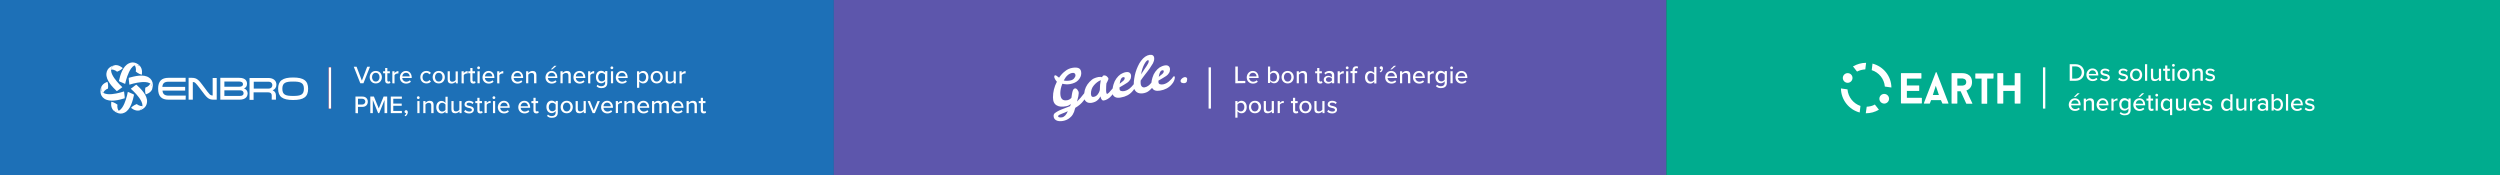<?xml version="1.0" encoding="utf-8"?>
<!-- Generator: Adobe Illustrator 28.0.0, SVG Export Plug-In . SVG Version: 6.00 Build 0)  -->
<svg version="1.1" id="Laag_2_00000075159375454001168320000002583558466295150013_"
	 xmlns="http://www.w3.org/2000/svg" xmlns:xlink="http://www.w3.org/1999/xlink" x="0px" y="0px" viewBox="0 0 1600 112"
	 style="enable-background:new 0 0 1600 112;" xml:space="preserve">
<rect x="0" y="0" width="1600" height="112" fill="#333333" stroke="none"/>
<style type="text/css">
	.st0{fill:#5D56AC;}
	.st1{fill:#1D70B7;}
	.st2{fill:#FF0000;}
	.st3{fill:#FFFFFF;}
	.st4{fill:#00AC8E;}
</style>
<rect x="533.3" y="-8.5" class="st0" width="533.3" height="129"/>
<rect x="-8.5" y="-8.5" class="st1" width="542.1" height="129"/>
<rect x="210.4" y="43.1" class="st2" width="1.5" height="26.4"/>
<rect x="210.4" y="43.1" class="st3" width="1.5" height="26.4"/>
<g>
	<path class="st3" d="M230.6,53.3l-4.2-10.6h1.8l3.4,8.9l3.4-8.9h1.8l-4.2,10.6L230.6,53.3L230.6,53.3z"/>
	<path class="st3" d="M236.6,49.4c0-2.2,1.5-4,3.9-4s3.9,1.8,3.9,4s-1.5,4-3.9,4S236.6,51.6,236.6,49.4z M242.9,49.4
		c0-1.5-0.8-2.8-2.4-2.8s-2.4,1.3-2.4,2.8s0.9,2.8,2.4,2.8S242.9,50.9,242.9,49.4z"/>
	<path class="st3" d="M246.5,51.6v-4.7h-1.3v-1.3h1.3v-2.1h1.4v2.1h1.6v1.3h-1.6v4.4c0,0.5,0.2,0.9,0.8,0.9c0.3,0,0.6-0.1,0.8-0.3
		l0.4,1.1c-0.3,0.3-0.8,0.5-1.5,0.5C247.1,53.5,246.5,52.8,246.5,51.6L246.5,51.6z"/>
	<path class="st3" d="M251.1,53.3v-7.7h1.4v1.2c0.6-0.8,1.5-1.3,2.5-1.3V47c-0.1,0-0.3,0-0.5,0c-0.7,0-1.7,0.5-2,1.1v5.3L251.1,53.3
		L251.1,53.3z"/>
	<path class="st3" d="M259.8,45.4c2.3,0,3.7,1.8,3.7,4.2v0.3h-6.1c0.1,1.3,1.1,2.4,2.6,2.4c0.8,0,1.7-0.3,2.3-0.9l0.7,0.9
		c-0.8,0.8-1.9,1.2-3.1,1.2c-2.3,0-4-1.6-4-4C256,47.2,257.6,45.4,259.8,45.4z M257.5,48.9h4.7c0-1-0.7-2.3-2.3-2.3
		S257.5,47.8,257.5,48.9L257.5,48.9z"/>
	<path class="st3" d="M272.9,45.4c1.5,0,2.3,0.6,2.9,1.3l-1,0.9c-0.5-0.7-1.1-1-1.9-1c-1.5,0-2.5,1.2-2.5,2.8s1,2.8,2.5,2.8
		c0.8,0,1.4-0.3,1.9-1l1,0.9c-0.6,0.8-1.4,1.3-2.9,1.3c-2.3,0-3.9-1.7-3.9-4S270.6,45.4,272.9,45.4L272.9,45.4z"/>
	<path class="st3" d="M276.9,49.4c0-2.2,1.5-4,3.9-4s3.9,1.8,3.9,4s-1.5,4-3.9,4S276.9,51.6,276.9,49.4z M283.2,49.4
		c0-1.5-0.8-2.8-2.4-2.8s-2.4,1.3-2.4,2.8s0.9,2.8,2.4,2.8S283.2,50.9,283.2,49.4z"/>
	<path class="st3" d="M291.7,53.3v-1c-0.6,0.6-1.6,1.2-2.7,1.2c-1.6,0-2.5-0.8-2.5-2.5v-5.4h1.4v5c0,1.3,0.6,1.7,1.6,1.7
		c0.9,0,1.7-0.5,2.1-1.1v-5.5h1.4v7.7L291.7,53.3L291.7,53.3z"/>
	<path class="st3" d="M295.4,53.3v-7.7h1.4v1.2c0.6-0.8,1.5-1.3,2.5-1.3V47c-0.1,0-0.3,0-0.5,0c-0.7,0-1.7,0.5-2,1.1v5.3L295.4,53.3
		L295.4,53.3z"/>
	<path class="st3" d="M301,51.6v-4.7h-1.3v-1.3h1.3v-2.1h1.4v2.1h1.6v1.3h-1.6v4.4c0,0.5,0.2,0.9,0.8,0.9c0.3,0,0.6-0.1,0.8-0.3
		l0.4,1.1c-0.3,0.3-0.8,0.5-1.5,0.5C301.7,53.5,301,52.8,301,51.6z"/>
	<path class="st3" d="M305.4,43.4c0-0.5,0.4-0.9,0.9-0.9s0.9,0.4,0.9,0.9s-0.4,0.9-0.9,0.9S305.4,43.9,305.4,43.4z M305.6,53.3v-7.7
		h1.4v7.7H305.6z"/>
	<path class="st3" d="M312.7,45.4c2.3,0,3.7,1.8,3.7,4.2v0.3h-6.1c0.1,1.3,1.1,2.4,2.6,2.4c0.8,0,1.7-0.3,2.3-0.9l0.7,0.9
		c-0.8,0.8-1.9,1.2-3.1,1.2c-2.3,0-4-1.6-4-4C308.9,47.2,310.5,45.4,312.7,45.4z M310.4,48.9h4.7c0-1-0.7-2.3-2.3-2.3
		S310.4,47.8,310.4,48.9L310.4,48.9z"/>
	<path class="st3" d="M318.2,53.3v-7.7h1.4v1.2c0.6-0.8,1.5-1.3,2.5-1.3V47c-0.1,0-0.3,0-0.5,0c-0.7,0-1.7,0.5-2,1.1v5.3L318.2,53.3
		L318.2,53.3z"/>
	<path class="st3" d="M331.1,45.4c2.3,0,3.7,1.8,3.7,4.2v0.3h-6.1c0.1,1.3,1.1,2.4,2.6,2.4c0.8,0,1.7-0.3,2.3-0.9l0.7,0.9
		c-0.8,0.8-1.9,1.2-3.1,1.2c-2.3,0-4-1.6-4-4C327.3,47.2,328.9,45.4,331.1,45.4z M328.8,48.9h4.7c0-1-0.7-2.3-2.3-2.3
		S328.8,47.8,328.8,48.9L328.8,48.9z"/>
	<path class="st3" d="M341.8,53.3v-4.9c0-1.3-0.6-1.7-1.6-1.7c-0.9,0-1.7,0.5-2.1,1.1v5.5h-1.4v-7.7h1.4v1.1
		c0.5-0.6,1.5-1.3,2.7-1.3c1.6,0,2.5,0.9,2.5,2.5v5.4L341.8,53.3L341.8,53.3z"/>
	<path class="st3" d="M353,45.4c2.3,0,3.7,1.8,3.7,4.2v0.3h-6.1c0.1,1.3,1.1,2.4,2.6,2.4c0.8,0,1.7-0.3,2.3-0.9l0.7,0.9
		c-0.8,0.8-1.9,1.2-3.1,1.2c-2.3,0-4-1.6-4-4C349.2,47.2,350.8,45.4,353,45.4z M350.7,48.9h4.7c0-1-0.7-2.3-2.3-2.3
		S350.8,47.8,350.7,48.9L350.7,48.9z M353.5,44.4h-1l2.3-2.3h1.4L353.5,44.4L353.5,44.4z"/>
	<path class="st3" d="M363.8,53.3v-4.9c0-1.3-0.6-1.7-1.6-1.7c-0.9,0-1.7,0.5-2.1,1.1v5.5h-1.4v-7.7h1.4v1.1
		c0.5-0.6,1.5-1.3,2.7-1.3c1.6,0,2.5,0.9,2.5,2.5v5.4L363.8,53.3L363.8,53.3z"/>
	<path class="st3" d="M370.9,45.4c2.3,0,3.7,1.8,3.7,4.2v0.3h-6.1c0.1,1.3,1.1,2.4,2.6,2.4c0.8,0,1.7-0.3,2.3-0.9l0.7,0.9
		c-0.8,0.8-1.9,1.2-3.1,1.2c-2.3,0-4-1.6-4-4C367,47.2,368.6,45.4,370.9,45.4z M368.5,48.9h4.7c0-1-0.7-2.3-2.3-2.3
		S368.6,47.8,368.5,48.9L368.5,48.9z"/>
	<path class="st3" d="M376.4,53.3v-7.7h1.4v1.2c0.6-0.8,1.5-1.3,2.5-1.3V47c-0.1,0-0.3,0-0.5,0c-0.7,0-1.7,0.5-2,1.1v5.3L376.4,53.3
		L376.4,53.3z"/>
	<path class="st3" d="M382.4,54.2c0.6,0.7,1.4,1,2.5,1c1.2,0,2.4-0.6,2.4-2.2v-1c-0.6,0.8-1.5,1.3-2.5,1.3c-2,0-3.4-1.5-3.4-4
		s1.4-4,3.4-4c1,0,1.9,0.5,2.5,1.3v-1.1h1.4V53c0,2.6-1.9,3.4-3.8,3.4c-1.3,0-2.2-0.3-3.1-1.2L382.4,54.2L382.4,54.2z M387.2,47.8
		c-0.4-0.6-1.3-1.1-2.1-1.1c-1.4,0-2.3,1.1-2.3,2.7s0.9,2.7,2.3,2.7c0.9,0,1.7-0.5,2.1-1.2V47.8z"/>
	<path class="st3" d="M390.7,43.4c0-0.5,0.4-0.9,0.9-0.9s0.9,0.4,0.9,0.9s-0.4,0.9-0.9,0.9S390.7,43.9,390.7,43.4z M391,53.3v-7.7
		h1.4v7.7H391z"/>
	<path class="st3" d="M398,45.4c2.3,0,3.7,1.8,3.7,4.2v0.3h-6.1c0.1,1.3,1.1,2.4,2.6,2.4c0.8,0,1.7-0.3,2.3-0.9l0.7,0.9
		c-0.8,0.8-1.9,1.2-3.1,1.2c-2.3,0-4-1.6-4-4C394.2,47.2,395.8,45.4,398,45.4z M395.7,48.9h4.7c0-1-0.7-2.3-2.3-2.3
		S395.8,47.8,395.7,48.9L395.7,48.9z"/>
	<path class="st3" d="M409.1,56.2h-1.4V45.6h1.4v1.1c0.6-0.8,1.5-1.3,2.5-1.3c2,0,3.4,1.5,3.4,4s-1.4,4-3.4,4c-1,0-1.9-0.5-2.5-1.3
		V56.2L409.1,56.2z M411.2,46.7c-0.9,0-1.8,0.5-2.1,1.1v3.3c0.4,0.6,1.3,1.1,2.1,1.1c1.4,0,2.3-1.2,2.3-2.8S412.7,46.7,411.2,46.7z"
		/>
	<path class="st3" d="M416.4,49.4c0-2.2,1.5-4,3.9-4s3.9,1.8,3.9,4s-1.5,4-3.9,4S416.4,51.6,416.4,49.4z M422.7,49.4
		c0-1.5-0.8-2.8-2.4-2.8s-2.4,1.3-2.4,2.8s0.9,2.8,2.4,2.8S422.7,50.9,422.7,49.4z"/>
	<path class="st3" d="M431.2,53.3v-1c-0.6,0.6-1.6,1.2-2.7,1.2c-1.6,0-2.5-0.8-2.5-2.5v-5.4h1.4v5c0,1.3,0.6,1.7,1.6,1.7
		c0.9,0,1.7-0.5,2.1-1.1v-5.5h1.4v7.7L431.2,53.3L431.2,53.3z"/>
	<path class="st3" d="M434.9,53.3v-7.7h1.4v1.2c0.6-0.8,1.5-1.3,2.5-1.3V47c-0.1,0-0.3,0-0.5,0c-0.7,0-1.7,0.5-2,1.1v5.3L434.9,53.3
		L434.9,53.3z"/>
	<path class="st3" d="M227.5,72.4V61.8h4.5c2.2,0,3.4,1.5,3.4,3.3c0,1.8-1.2,3.3-3.4,3.3h-2.9v4.1L227.5,72.4L227.5,72.4z
		 M231.8,63.2h-2.7v3.7h2.7c1.1,0,2-0.8,2-1.9S232.9,63.2,231.8,63.2z"/>
	<path class="st3" d="M246.1,72.4V64l-3.4,8.4H242l-3.4-8.4v8.4H237V61.8h2.3l3.1,7.6l3.1-7.6h2.3v10.6H246.1L246.1,72.4z"/>
	<path class="st3" d="M250.1,72.4V61.8h7.1v1.4h-5.5v3.1h5.4v1.4h-5.4V71h5.5v1.4H250.1L250.1,72.4z"/>
	<path class="st3" d="M258.9,73.9c0.5-0.3,1-1,1.1-1.5h-0.2c-0.5,0-0.9-0.4-0.9-0.9s0.4-1,1-1s1.1,0.5,1.1,1.3c0,1-0.6,2-1.4,2.6
		L258.9,73.9L258.9,73.9z"/>
	<path class="st3" d="M266.8,62.5c0-0.5,0.4-0.9,0.9-0.9s0.9,0.4,0.9,0.9s-0.4,0.9-0.9,0.9S266.8,63,266.8,62.5z M267.1,72.4v-7.7
		h1.4v7.7H267.1z"/>
	<path class="st3" d="M276,72.4v-4.9c0-1.3-0.6-1.7-1.6-1.7c-0.9,0-1.7,0.5-2.1,1.1v5.5h-1.4v-7.7h1.4v1.1c0.5-0.6,1.5-1.3,2.7-1.3
		c1.6,0,2.5,0.9,2.5,2.5v5.4H276L276,72.4z"/>
	<path class="st3" d="M285.1,72.4v-1.1c-0.6,0.8-1.5,1.3-2.5,1.3c-2,0-3.4-1.5-3.4-4s1.4-4,3.4-4c1,0,1.9,0.5,2.5,1.3v-4h1.4v10.6
		C286.6,72.4,285.1,72.4,285.1,72.4z M285.1,66.9c-0.4-0.6-1.3-1.1-2.1-1.1c-1.4,0-2.3,1.2-2.3,2.8s0.9,2.8,2.3,2.8
		c0.9,0,1.7-0.5,2.1-1.1V66.9z"/>
	<path class="st3" d="M294.1,72.4v-1.1c-0.6,0.6-1.6,1.2-2.7,1.2c-1.6,0-2.5-0.8-2.5-2.4v-5.4h1.4v4.9c0,1.3,0.6,1.7,1.6,1.7
		c0.9,0,1.7-0.5,2.1-1.1v-5.5h1.4v7.7L294.1,72.4L294.1,72.4z"/>
	<path class="st3" d="M297.8,70.3c0.5,0.6,1.5,1.1,2.6,1.1s1.6-0.4,1.6-1.1c0-0.8-0.9-1-1.9-1.2c-1.3-0.3-2.8-0.7-2.8-2.3
		c0-1.2,1-2.3,2.9-2.3c1.3,0,2.3,0.5,2.9,1.1l-0.6,1c-0.5-0.5-1.3-0.9-2.3-0.9s-1.6,0.4-1.6,1c0,0.7,0.8,0.9,1.8,1.1
		c1.3,0.3,2.9,0.7,2.9,2.4c0,1.3-1.1,2.4-3.1,2.4c-1.3,0-2.4-0.4-3.2-1.2L297.8,70.3L297.8,70.3z"/>
	<path class="st3" d="M305.5,70.7V66h-1.3v-1.3h1.3v-2.1h1.4v2.1h1.6V66h-1.6v4.4c0,0.5,0.2,0.9,0.8,0.9c0.3,0,0.6-0.1,0.8-0.3
		l0.4,1.1c-0.3,0.3-0.8,0.5-1.5,0.5C306.1,72.6,305.5,71.9,305.5,70.7z"/>
	<path class="st3" d="M310.1,72.4v-7.7h1.4v1.2c0.6-0.8,1.5-1.3,2.5-1.3V66c-0.1,0-0.3-0.1-0.5-0.1c-0.7,0-1.7,0.5-2,1.1v5.3
		L310.1,72.4L310.1,72.4z"/>
	<path class="st3" d="M315.2,62.5c0-0.5,0.4-0.9,0.9-0.9s0.9,0.4,0.9,0.9s-0.4,0.9-0.9,0.9S315.2,63,315.2,62.5z M315.5,72.4v-7.7
		h1.4v7.7H315.5z"/>
	<path class="st3" d="M322.5,64.5c2.3,0,3.7,1.8,3.7,4.2V69h-6.1c0.1,1.3,1.1,2.4,2.6,2.4c0.8,0,1.7-0.3,2.3-0.9l0.7,0.9
		c-0.8,0.8-1.9,1.2-3.1,1.2c-2.3,0-4-1.6-4-4C318.7,66.3,320.3,64.5,322.5,64.5z M320.2,68h4.7c0-1-0.7-2.3-2.3-2.3
		S320.3,66.9,320.2,68L320.2,68z"/>
	<path class="st3" d="M335.6,64.5c2.3,0,3.7,1.8,3.7,4.2V69h-6.1c0.1,1.3,1.1,2.4,2.6,2.4c0.8,0,1.7-0.3,2.3-0.9l0.7,0.9
		c-0.8,0.8-1.9,1.2-3.1,1.2c-2.3,0-4-1.6-4-4C331.7,66.3,333.3,64.5,335.6,64.5z M333.2,68h4.7c0-1-0.7-2.3-2.3-2.3
		S333.3,66.9,333.2,68L333.2,68z"/>
	<path class="st3" d="M341.4,70.7V66h-1.3v-1.3h1.3v-2.1h1.4v2.1h1.6V66h-1.6v4.4c0,0.5,0.2,0.9,0.8,0.9c0.3,0,0.6-0.1,0.8-0.3
		l0.4,1.1c-0.3,0.3-0.8,0.5-1.5,0.5C342,72.6,341.4,71.9,341.4,70.7z"/>
	<path class="st3" d="M350.7,73.3c0.6,0.7,1.4,1,2.5,1c1.2,0,2.4-0.6,2.4-2.2v-1c-0.6,0.8-1.5,1.3-2.5,1.3c-2,0-3.4-1.5-3.4-4
		s1.4-4,3.4-4c1,0,1.9,0.5,2.5,1.3v-1.1h1.4V72c0,2.6-1.9,3.4-3.8,3.4c-1.3,0-2.2-0.3-3.1-1.2L350.7,73.3L350.7,73.3z M355.6,66.9
		c-0.4-0.6-1.3-1.1-2.1-1.1c-1.4,0-2.3,1.1-2.3,2.7s0.9,2.7,2.3,2.7c0.9,0,1.7-0.5,2.1-1.2V66.9z"/>
	<path class="st3" d="M358.8,68.5c0-2.2,1.5-4,3.9-4s3.9,1.8,3.9,4s-1.5,4-3.9,4S358.8,70.8,358.8,68.5z M365.1,68.5
		c0-1.4-0.8-2.8-2.4-2.8s-2.4,1.3-2.4,2.8s0.9,2.8,2.4,2.8S365.1,70,365.1,68.5z"/>
	<path class="st3" d="M373.6,72.4v-1.1c-0.6,0.6-1.6,1.2-2.7,1.2c-1.6,0-2.5-0.8-2.5-2.4v-5.4h1.4v4.9c0,1.3,0.6,1.7,1.6,1.7
		c0.9,0,1.7-0.5,2.1-1.1v-5.5h1.4v7.7L373.6,72.4L373.6,72.4z"/>
	<path class="st3" d="M379.3,72.4l-3.2-7.7h1.5l2.4,6l2.4-6h1.5l-3.2,7.7H379.3L379.3,72.4z"/>
	<path class="st3" d="M388.6,64.5c2.3,0,3.7,1.8,3.7,4.2V69h-6.1c0.1,1.3,1.1,2.4,2.6,2.4c0.8,0,1.7-0.3,2.3-0.9l0.7,0.9
		c-0.8,0.8-1.9,1.2-3.1,1.2c-2.3,0-4-1.6-4-4C384.7,66.3,386.3,64.5,388.6,64.5z M386.2,68h4.7c0-1-0.7-2.3-2.3-2.3
		S386.3,66.9,386.2,68L386.2,68z"/>
	<path class="st3" d="M394.1,72.4v-7.7h1.4v1.2c0.6-0.8,1.5-1.3,2.5-1.3V66c-0.1,0-0.3-0.1-0.5-0.1c-0.7,0-1.7,0.5-2,1.1v5.3
		L394.1,72.4L394.1,72.4z"/>
	<path class="st3" d="M404.7,72.4v-4.9c0-1.3-0.6-1.7-1.6-1.7c-0.9,0-1.7,0.5-2.1,1.1v5.5h-1.4v-7.7h1.4v1.1
		c0.5-0.6,1.5-1.3,2.7-1.3c1.6,0,2.5,0.9,2.5,2.5v5.4H404.7L404.7,72.4z"/>
	<path class="st3" d="M411.8,64.5c2.3,0,3.7,1.8,3.7,4.2V69h-6.1c0.1,1.3,1.1,2.4,2.6,2.4c0.8,0,1.7-0.3,2.3-0.9l0.7,0.9
		c-0.8,0.8-1.9,1.2-3.1,1.2c-2.3,0-4-1.6-4-4C407.9,66.3,409.5,64.5,411.8,64.5z M409.4,68h4.7c0-1-0.7-2.3-2.3-2.3
		S409.5,66.9,409.4,68L409.4,68z"/>
	<path class="st3" d="M426.6,72.4v-5.1c0-0.9-0.4-1.5-1.3-1.5c-0.8,0-1.5,0.5-1.9,1.1v5.5H422v-5.1c0-0.9-0.4-1.5-1.4-1.5
		c-0.8,0-1.5,0.6-1.9,1.1v5.5h-1.4v-7.7h1.4v1.1c0.3-0.5,1.3-1.3,2.5-1.3s1.9,0.6,2.1,1.4c0.5-0.7,1.5-1.4,2.6-1.4
		c1.4,0,2.2,0.8,2.2,2.3v5.6H426.6L426.6,72.4z"/>
	<path class="st3" d="M433.7,64.5c2.3,0,3.7,1.8,3.7,4.2V69h-6.1c0.1,1.3,1.1,2.4,2.6,2.4c0.8,0,1.7-0.3,2.3-0.9l0.7,0.9
		c-0.8,0.8-1.9,1.2-3.1,1.2c-2.3,0-4-1.6-4-4C429.9,66.3,431.5,64.5,433.7,64.5z M431.4,68h4.7c0-1-0.7-2.3-2.3-2.3
		S431.4,66.9,431.4,68L431.4,68z"/>
	<path class="st3" d="M444.5,72.4v-4.9c0-1.3-0.6-1.7-1.6-1.7c-0.9,0-1.7,0.5-2.1,1.1v5.5h-1.4v-7.7h1.4v1.1
		c0.5-0.6,1.5-1.3,2.7-1.3c1.6,0,2.5,0.9,2.5,2.5v5.4H444.5L444.5,72.4z"/>
	<path class="st3" d="M448.5,70.7V66h-1.3v-1.3h1.3v-2.1h1.4v2.1h1.6V66h-1.6v4.4c0,0.5,0.2,0.9,0.8,0.9c0.3,0,0.6-0.1,0.8-0.3
		l0.4,1.1c-0.3,0.3-0.8,0.5-1.5,0.5C449.1,72.6,448.5,71.9,448.5,70.7z"/>
</g>
<g>
	<path class="st3" d="M73,41.8c0.3-0.1,0.5-0.1,0.5-0.1c-1.6,0.7-2.3,1.7-2.5,2.9c0.5-0.3,2.5,0,3.9,1.3c0,0,2.3-0.8,3.7-2.3
		C78.6,43.6,75.9,41,73,41.8L73,41.8z"/>
	<path class="st3" d="M74.7,58.3c0.1,0.1,1.2-0.7,3.6-2.5c0,0-12.3-11-4.8-14.1c-1.2,0.3-1.9,0.6-2.8,1.1c-1.5,0.9-2.4,2.4-2.6,4.2
		C67.7,51.4,72,55.7,74.7,58.3z"/>
	<path class="st3" d="M97.6,56.5c-0.1,0.3-0.2,0.5-0.2,0.5c0.2-1.7-0.3-2.9-1.3-3.6c0,0.6-1.2,2.1-3.1,2.7c0,0-0.4,2.4,0.2,4.3
		C93.3,60.5,96.9,59.4,97.6,56.5L97.6,56.5z"/>
	<path class="st3" d="M82.4,49.8c-0.1,0,0,1.4,0.4,4.4c0,0,15.7-5.3,14.6,2.8c0.4-1.2,0.5-2,0.4-3c-0.1-1.8-0.9-3.3-2.4-4.3
		C91.9,47.2,86,48.8,82.4,49.8L82.4,49.8z"/>
	<path class="st3" d="M72.7,70.8c-0.2-0.2-0.4-0.4-0.4-0.4c1.4,1,2.7,1.1,3.8,0.6c-0.5-0.3-1.3-2.1-0.9-4c0,0-1.9-1.5-3.9-1.9
		C71.2,65.1,70.5,68.7,72.7,70.8L72.7,70.8z"/>
	<path class="st3" d="M85.8,60.6c0-0.1-1.2-0.7-4-1.8c0,0-2.8,16.3-9.5,11.5c0.9,0.9,1.5,1.4,2.5,1.8c1.6,0.8,3.3,0.8,4.9,0
		C83.6,70.2,85,64.3,85.8,60.6z"/>
	<path class="st3" d="M89.4,42.1c0.2,0.2,0.4,0.4,0.4,0.4c-1.4-1-2.7-1.2-3.7-0.7c0.5,0.3,1.2,2.1,0.8,4c0,0,1.8,1.6,3.9,2
		C90.7,47.8,91.6,44.2,89.4,42.1L89.4,42.1z"/>
	<path class="st3" d="M76.1,51.9c0,0.1,1.2,0.7,4,1.8c0,0,3.2-16.2,9.8-11.2c-0.8-0.9-1.5-1.4-2.4-1.9c-1.6-0.8-3.3-0.9-4.9-0.1
		C78.5,42.3,76.9,48.2,76.1,51.9L76.1,51.9z"/>
	<path class="st3" d="M89.5,70.6c-0.3,0.1-0.5,0.1-0.5,0.1c1.6-0.7,2.3-1.7,2.4-2.9c-0.5,0.3-2.5,0-3.9-1.2c0,0-2.3,0.8-3.6,2.4
		C83.8,69,86.6,71.5,89.5,70.6L89.5,70.6z"/>
	<path class="st3" d="M87.3,54.2c-0.1-0.1-1.2,0.7-3.6,2.6c0,0,12.6,10.7,5.1,14c1.2-0.3,1.9-0.6,2.8-1.2c1.5-1,2.4-2.5,2.5-4.3
		C94.5,61,90.1,56.8,87.3,54.2z"/>
	<path class="st3" d="M64.6,56.4c0.1-0.3,0.2-0.5,0.2-0.5c-0.2,1.7,0.3,2.9,1.3,3.6c0-0.6,1.2-2.2,3-2.8c0,0,0.4-2.4-0.3-4.3
		C68.8,52.3,65.2,53.4,64.6,56.4L64.6,56.4z"/>
	<path class="st3" d="M79.8,62.9c0.1,0,0-1.4-0.4-4.4c0,0-15.6,5.5-14.7-2.7c-0.4,1.2-0.4,2-0.4,3c0.1,1.8,0.9,3.3,2.4,4.3
		C70.4,65.6,76.2,64,79.8,62.9L79.8,62.9z"/>
	<g>
		<path class="st3" d="M118.8,63.8h-10.9c-4.6,0-6.7-2.2-6.7-7s2.1-7,6.7-7h10.9v2.5h-10.9c-2.6,0-3.8,0.9-4,3.3h14.6V58H104
			c0.2,2.3,1.4,3.2,4,3.2h10.9L118.8,63.8L118.8,63.8L118.8,63.8z"/>
		<path class="st3" d="M138.7,63.8h-1.9c-3.4,0-4.4-1.2-8.1-6.2l-0.3-0.4c-3.2-4.2-3.6-4.7-5-4.7v11.3h-2.7v-14h1.9
			c3.5,0,4.5,1.2,8.2,6.2c3.3,4.5,3.7,5.1,5.3,5.1V49.9h2.6L138.7,63.8L138.7,63.8L138.7,63.8z"/>
		<path class="st3" d="M153.2,63.8H141v-14h12c4.4,0,5.1,2.3,5.1,3.8s-0.7,2.5-1.9,3c1.5,0.6,2.3,1.7,2.3,3.3
			C158.4,61.1,157.9,63.8,153.2,63.8L153.2,63.8L153.2,63.8z M143.6,61.4h9.9c1.6,0,2.4-0.6,2.4-1.7c0-0.6-0.2-1.9-2.4-1.9h-9.9
			V61.4L143.6,61.4z M143.6,55.5h9.6c1,0,2.3-0.3,2.3-1.6s-1.2-1.7-2.3-1.7h-9.6V55.5L143.6,55.5z"/>
		<path class="st3" d="M176.6,63.8h-2.7V61c0-0.6-0.2-1.9-2.4-1.9h-9.2v4.8h-2.6v-14h11.9c3.3,0,5.3,1.6,5.3,4.3
			c0,1.7-0.9,3-2.4,3.6c1.4,0.6,2.1,1.7,2.1,3.2L176.6,63.8L176.6,63.8L176.6,63.8z M162.4,56.7h9.4c1.8,0,2.5-1.1,2.5-2.2
			c0-0.5-0.2-2.2-2.5-2.2h-9.4V56.7L162.4,56.7z"/>
		<path class="st3" d="M187.6,64c-6.8,0-9.6-2.1-9.6-7.2s2.8-7.2,9.6-7.2s9.6,2.1,9.6,7.2S194.5,64,187.6,64L187.6,64z M187.6,52.2
			c-4.7,0-6.9,0.7-6.9,4.6s2.1,4.6,6.9,4.6s6.9-0.7,6.9-4.6S192.3,52.2,187.6,52.2L187.6,52.2z"/>
	</g>
</g>
<g>
	<rect x="773.5" y="43.1" class="st3" width="1.5" height="26.4"/>
	<g>
		<path class="st3" d="M790.6,53.3V42.6h1.6v9.2h4.8v1.4L790.6,53.3L790.6,53.3z"/>
		<path class="st3" d="M801.8,45.4c2.3,0,3.7,1.8,3.7,4.2v0.3h-6.1c0.1,1.3,1.1,2.4,2.6,2.4c0.8,0,1.7-0.3,2.3-0.9l0.7,0.9
			c-0.8,0.8-1.8,1.2-3.1,1.2c-2.3,0-4-1.6-4-4C798,47.2,799.6,45.4,801.8,45.4L801.8,45.4z M799.5,48.9h4.7c0-1-0.7-2.3-2.3-2.3
			S799.5,47.8,799.5,48.9z"/>
		<path class="st3" d="M811.5,53.3V42.6h1.4v4c0.6-0.8,1.5-1.3,2.5-1.3c2,0,3.4,1.6,3.4,4s-1.4,4-3.4,4c-1,0-1.9-0.5-2.5-1.3v1.1
			h-1.4V53.3z M812.9,51.1c0.4,0.6,1.3,1.1,2.1,1.1c1.4,0,2.3-1.2,2.3-2.8s-0.9-2.8-2.3-2.8c-0.9,0-1.8,0.5-2.1,1.2V51.1z"/>
		<path class="st3" d="M820.2,49.4c0-2.2,1.5-4,3.9-4s3.9,1.8,3.9,4s-1.5,4-3.9,4S820.2,51.6,820.2,49.4z M826.5,49.4
			c0-1.5-0.8-2.8-2.4-2.8s-2.4,1.3-2.4,2.8s0.9,2.8,2.4,2.8S826.5,50.9,826.5,49.4z"/>
		<path class="st3" d="M835,53.3v-4.9c0-1.3-0.7-1.7-1.6-1.7c-0.9,0-1.7,0.5-2.1,1.1v5.5h-1.4v-7.7h1.4v1.1c0.5-0.6,1.5-1.3,2.7-1.3
			c1.6,0,2.5,0.9,2.5,2.5v5.4L835,53.3L835,53.3z"/>
		<path class="st3" d="M843,51.6v-4.7h-1.3v-1.3h1.3v-2.1h1.4v2.1h1.6v1.3h-1.6v4.4c0,0.5,0.2,0.9,0.8,0.9c0.3,0,0.6-0.1,0.8-0.3
			l0.4,1.1c-0.3,0.3-0.8,0.5-1.5,0.5C843.7,53.5,843,52.8,843,51.6z"/>
		<path class="st3" d="M852.4,53.3v-0.8c-0.6,0.7-1.5,1-2.5,1c-1.3,0-2.7-0.9-2.7-2.5s1.4-2.5,2.7-2.5c1,0,1.9,0.3,2.5,1v-1.3
			c0-1-0.8-1.5-1.9-1.5c-0.9,0-1.6,0.3-2.3,1l-0.6-1c0.9-0.8,1.9-1.3,3.2-1.3c1.7,0,3.1,0.7,3.1,2.7v5.2L852.4,53.3L852.4,53.3z
			 M852.4,50.3c-0.4-0.6-1.2-0.9-2-0.9c-1,0-1.8,0.6-1.8,1.5s0.7,1.5,1.8,1.5c0.8,0,1.5-0.3,2-0.9V50.3L852.4,50.3z"/>
		<path class="st3" d="M856.1,53.3v-7.7h1.4v1.2c0.6-0.8,1.5-1.3,2.5-1.3V47c-0.1,0-0.3,0-0.5,0c-0.7,0-1.7,0.5-2,1.1v5.3
			C857.5,53.3,856.1,53.3,856.1,53.3z"/>
		<path class="st3" d="M861.3,43.4c0-0.5,0.4-0.9,0.9-0.9s0.9,0.4,0.9,0.9s-0.4,0.9-0.9,0.9S861.3,43.9,861.3,43.4z M861.5,53.3
			v-7.7h1.4v7.7H861.5z"/>
		<path class="st3" d="M867,46.8v6.4h-1.4v-6.4h-1.3v-1.3h1.3V45c0-1.7,1-2.6,2.3-2.6c0.5,0,0.9,0.1,1.3,0.3l-0.3,1.1
			c-0.2-0.1-0.4-0.2-0.7-0.2c-0.7,0-1.2,0.5-1.2,1.4v0.5h1.6v1.3H867L867,46.8z"/>
		<path class="st3" d="M879.5,53.3v-1.1c-0.6,0.8-1.5,1.3-2.5,1.3c-2,0-3.4-1.5-3.4-4s1.4-4,3.4-4c1,0,1.9,0.5,2.5,1.3v-4h1.4v10.6
			h-1.4V53.3z M879.5,47.8c-0.4-0.6-1.3-1.1-2.1-1.1c-1.4,0-2.3,1.2-2.3,2.8s0.9,2.8,2.3,2.8c0.9,0,1.7-0.5,2.1-1.1V47.8z"/>
		<path class="st3" d="M883,45.8c0.5-0.3,1-1,1.1-1.5h-0.2c-0.5,0-0.9-0.4-0.9-0.9s0.4-1,1-1s1.1,0.5,1.1,1.3c0,1-0.6,2-1.4,2.6
			L883,45.8L883,45.8z"/>
		<path class="st3" d="M890.4,45.4c2.3,0,3.7,1.8,3.7,4.2v0.3H888c0.1,1.3,1.1,2.4,2.6,2.4c0.8,0,1.7-0.3,2.3-0.9l0.7,0.9
			c-0.8,0.8-1.8,1.2-3.1,1.2c-2.3,0-4-1.6-4-4C886.5,47.2,888.1,45.4,890.4,45.4L890.4,45.4z M888,48.9h4.7c0-1-0.7-2.3-2.3-2.3
			S888.1,47.8,888,48.9z M890.8,44.4h-1l2.3-2.3h1.4L890.8,44.4z"/>
		<path class="st3" d="M901.1,53.3v-4.9c0-1.3-0.7-1.7-1.6-1.7c-0.9,0-1.7,0.5-2.1,1.1v5.5H896v-7.7h1.4v1.1
			c0.5-0.6,1.5-1.3,2.7-1.3c1.6,0,2.5,0.9,2.5,2.5v5.4L901.1,53.3L901.1,53.3z"/>
		<path class="st3" d="M908.2,45.4c2.3,0,3.7,1.8,3.7,4.2v0.3h-6.1c0.1,1.3,1.1,2.4,2.6,2.4c0.8,0,1.7-0.3,2.3-0.9l0.7,0.9
			c-0.8,0.8-1.8,1.2-3.1,1.2c-2.3,0-4-1.6-4-4C904.3,47.2,905.9,45.4,908.2,45.4L908.2,45.4z M905.8,48.9h4.7c0-1-0.7-2.3-2.3-2.3
			S905.9,47.8,905.8,48.9z"/>
		<path class="st3" d="M913.7,53.3v-7.7h1.4v1.2c0.6-0.8,1.5-1.3,2.5-1.3V47c-0.1,0-0.3,0-0.5,0c-0.7,0-1.7,0.5-2,1.1v5.3
			C915.1,53.3,913.7,53.3,913.7,53.3z"/>
		<path class="st3" d="M919.7,54.2c0.6,0.7,1.4,1,2.5,1c1.2,0,2.4-0.6,2.4-2.2v-1c-0.6,0.8-1.5,1.3-2.5,1.3c-2,0-3.4-1.5-3.4-4
			s1.4-4,3.4-4c1,0,1.9,0.5,2.5,1.3v-1.1h1.4V53c0,2.6-1.9,3.4-3.8,3.4c-1.3,0-2.2-0.3-3.2-1.2L919.7,54.2L919.7,54.2z M924.6,47.8
			c-0.4-0.6-1.3-1.1-2.1-1.1c-1.4,0-2.3,1.1-2.3,2.7s0.9,2.7,2.3,2.7c0.9,0,1.7-0.5,2.1-1.2V47.8z"/>
		<path class="st3" d="M928.1,43.4c0-0.5,0.4-0.9,0.9-0.9s0.9,0.4,0.9,0.9s-0.4,0.9-0.9,0.9S928.1,43.9,928.1,43.4z M928.3,53.3
			v-7.7h1.4v7.7H928.3z"/>
		<path class="st3" d="M935.4,45.4c2.3,0,3.7,1.8,3.7,4.2v0.3H933c0.1,1.3,1.1,2.4,2.6,2.4c0.8,0,1.7-0.3,2.3-0.9l0.7,0.9
			c-0.8,0.8-1.8,1.2-3.1,1.2c-2.3,0-4-1.6-4-4C931.5,47.2,933.1,45.4,935.4,45.4L935.4,45.4z M933,48.9h4.7c0-1-0.7-2.3-2.3-2.3
			S933.1,47.8,933,48.9z"/>
		<path class="st3" d="M792,75.3h-1.4V64.7h1.4v1.1c0.6-0.8,1.5-1.3,2.5-1.3c2,0,3.4,1.5,3.4,4s-1.4,4-3.4,4c-1,0-1.9-0.5-2.5-1.3
			V75.3L792,75.3z M794.1,65.8c-0.9,0-1.8,0.5-2.1,1.1v3.3c0.4,0.6,1.3,1.1,2.1,1.1c1.4,0,2.3-1.2,2.3-2.8S795.5,65.8,794.1,65.8z"
			/>
		<path class="st3" d="M799.3,68.5c0-2.2,1.5-4,3.9-4s3.9,1.8,3.9,4s-1.5,4-3.9,4S799.3,70.8,799.3,68.5z M805.5,68.5
			c0-1.4-0.8-2.8-2.4-2.8s-2.4,1.3-2.4,2.8s0.9,2.8,2.4,2.8S805.5,70,805.5,68.5z"/>
		<path class="st3" d="M814,72.4v-1.1c-0.6,0.6-1.6,1.2-2.7,1.2c-1.6,0-2.5-0.8-2.5-2.4v-5.4h1.4v4.9c0,1.3,0.6,1.7,1.6,1.7
			c0.9,0,1.7-0.5,2.1-1.1v-5.5h1.4v7.7L814,72.4L814,72.4z"/>
		<path class="st3" d="M817.7,72.4v-7.7h1.4v1.2c0.6-0.8,1.5-1.3,2.5-1.3V66c-0.1,0-0.3-0.1-0.5-0.1c-0.7,0-1.7,0.5-2,1.1v5.3
			C819.2,72.4,817.7,72.4,817.7,72.4z"/>
		<path class="st3" d="M827.5,70.7V66h-1.3v-1.3h1.3v-2.1h1.4v2.1h1.6V66h-1.6v4.4c0,0.5,0.2,0.9,0.8,0.9c0.3,0,0.6-0.1,0.8-0.3
			l0.4,1.1c-0.3,0.3-0.8,0.5-1.5,0.5C828.1,72.6,827.5,71.9,827.5,70.7z"/>
		<path class="st3" d="M831.6,68.5c0-2.2,1.5-4,3.9-4s3.9,1.8,3.9,4s-1.5,4-3.9,4S831.6,70.8,831.6,68.5z M837.9,68.5
			c0-1.4-0.8-2.8-2.4-2.8s-2.4,1.3-2.4,2.8s0.9,2.8,2.4,2.8S837.9,70,837.9,68.5z"/>
		<path class="st3" d="M846.4,72.4v-1.1c-0.6,0.6-1.6,1.2-2.7,1.2c-1.6,0-2.5-0.8-2.5-2.4v-5.4h1.4v4.9c0,1.3,0.6,1.7,1.6,1.7
			c0.9,0,1.7-0.5,2.1-1.1v-5.5h1.4v7.7L846.4,72.4L846.4,72.4z"/>
		<path class="st3" d="M850.1,70.3c0.5,0.6,1.5,1.1,2.6,1.1s1.7-0.4,1.7-1.1c0-0.8-0.9-1-1.9-1.2c-1.3-0.3-2.8-0.7-2.8-2.3
			c0-1.2,1-2.3,2.9-2.3c1.3,0,2.3,0.5,2.9,1.1l-0.6,1c-0.5-0.5-1.3-0.9-2.3-0.9s-1.6,0.4-1.6,1c0,0.7,0.8,0.9,1.8,1.1
			c1.3,0.3,2.9,0.7,2.9,2.4c0,1.3-1.1,2.4-3.1,2.4c-1.3,0-2.4-0.4-3.2-1.2L850.1,70.3L850.1,70.3z"/>
	</g>
	<g id="Layer_1">
		<g>
			<path class="st3" d="M703.9,57.6c-0.2,0.7-0.4,1.3-0.7,1.8c-0.8,1.5-1.9,2.4-3.2,2.6c-1.2,0.2-1.8-0.5-1.8-2.1
				c0-2,0.6-3.8,1.9-5.3c1.3-1.5,2.7-2.6,4.4-3.3C704.1,53.1,703.9,55.2,703.9,57.6 M679.7,75.1c-0.6,0.1-1.2,0.1-1.7,0
				s-0.8-0.3-0.8-0.7c0-0.2,0.1-0.4,0.3-0.6s0.6-0.4,1.1-0.6s1.1-0.5,1.9-0.8s1.8-0.7,2.9-1.2C682.4,73.5,681.2,74.8,679.7,75.1
				 M686.1,46.7c0.7-0.1,1.2-0.1,1.6,0.2s0.6,0.7,0.6,1.3s-0.3,1.3-0.9,2s-1.4,1.1-2.4,1.3c-1.6,0.3-3,0.3-4.2,0
				C682.3,48.6,684.1,47.1,686.1,46.7 M718.8,49.4c0.7-0.1,1,0.1,1,0.6c0,0.6-0.3,1.2-1,1.8c-0.3,0.3-0.6,0.5-1,0.8s-0.8,0.6-1.2,1
				C716.9,51,717.7,49.6,718.8,49.4 M732.3,41.2c0.9-1.7,1.7-2.6,2.4-2.7c0.3-0.1,0.5,0.2,0.5,0.6s-0.1,1-0.4,1.5s-0.6,1-1,1.7
				s-1,1.4-1.5,2.2c-0.6,0.8-1.2,1.9-2,3.1C730.7,45,731.4,42.9,732.3,41.2 M743.8,45c0.7-0.1,1,0.1,1,0.6c0,0.6-0.3,1.2-1,1.8
				c-0.3,0.3-0.6,0.5-1,0.8s-0.8,0.6-1.2,1C742,46.6,742.7,45.2,743.8,45 M751.3,48.8c-0.2,0-0.5,0.3-0.8,0.8s-0.8,1-1.4,1.6
				c-1.5,1.6-3.1,2.5-4.7,2.8c-0.8,0.1-1.5,0.1-2.1-0.1s-0.9-0.7-0.9-1.5v-0.8c0.8-0.5,1.7-1,2.6-1.5c0.9-0.5,1.7-1,2.4-1.5
				s1.3-1.1,1.7-1.8c0.5-0.7,0.7-1.5,0.7-2.4s-0.3-1.6-0.9-2.1s-1.5-0.6-2.6-0.4c-1.1,0.2-2.2,0.7-3.2,1.3c-1,0.7-1.9,1.6-2.7,2.7
				s-1.4,2.3-1.8,3.7c-0.4,1.2-0.6,2.3-0.7,3.3c-1.3,1.7-2.7,2.7-4.3,3c-0.7,0.1-1.3,0-1.8-0.5s-0.8-1.3-0.8-2.5v-1.3
				c1-1.5,2-2.8,3-4.1s2-2.5,2.8-3.7s1.5-2.3,2.1-3.3c0.5-1,0.8-2,0.8-3s-0.3-1.6-0.8-2s-1.2-0.5-2.1-0.4c-2,0.3-3.9,1.6-5.5,3.8
				c-0.8,1-1.4,2.1-2,3.4c-1.2,2.5-2,5.2-2.4,8.1c-0.2,1.2-0.3,2.4-0.3,3.5l0,0c-0.4,0.5-0.8,1-1.4,1.6c-1.5,1.6-3.1,2.5-4.7,2.8
				c-0.8,0.1-1.5,0.1-2.1-0.1s-0.9-0.7-0.9-1.5v-0.8c0.8-0.5,1.7-1,2.6-1.5s1.7-1,2.4-1.5s1.3-1.1,1.7-1.8c0.5-0.7,0.7-1.5,0.7-2.4
				s-0.3-1.6-0.9-2.1s-1.5-0.6-2.6-0.4c-1.1,0.2-2.2,0.7-3.2,1.3c-1,0.7-1.9,1.6-2.7,2.7s-1.4,2.3-1.8,3.7c-0.3,0.9-0.5,1.8-0.6,2.7
				c-1.8,2.2-3,3.4-3.5,3.5c-0.4,0.1-0.7-0.8-0.7-2.5s0.1-3.2,0.2-4.2c0.6-1.1,1-2,1.3-2.8c0-0.6-0.3-1.1-1-1.7s-1.4-0.7-2.1-0.6
				c-0.4,0.1-0.7,0.4-1,1.1c-0.6-0.2-1.4-0.3-2.4-0.1s-1.9,0.5-2.8,0.9s-1.8,1.2-2.8,2.2c-2,2.1-3.1,4.5-3.4,7.3
				c-1.7,2.2-3.2,4-4.6,5.3c0.8-2.7,1.1-4.6,1.1-5.5c0-0.6-0.2-1.2-0.8-2s-1.1-1-1.7-0.9c-0.7,0.1-1.3,0.9-1.6,2.4
				c-0.2,0.6-0.3,1.8-0.6,3.6c-0.7,0.8-1.6,1.3-2.5,1.5c-1.6,0.3-2.8,0.1-3.5-0.7c-0.7-0.7-1.1-2-1.1-3.8s0.4-3.8,1.3-6
				c1.8,0.4,3.4,0.5,5,0.2c2.2-0.4,4-1.2,5.2-2.5s1.9-2.8,1.9-4.4s-0.5-2.7-1.5-3.2s-2.4-0.6-4.1-0.3c-1.8,0.3-3.4,1-4.8,2.2
				c-1.5,1.1-2.7,2.5-3.8,4.1c-0.2-0.2-0.5-0.3-0.7-0.5s-0.5-0.4-0.9-0.7s-0.7-0.4-0.9-0.3c-0.4,0-0.6,0.4-0.6,1
				c0,0.3,0.2,0.8,0.5,1.4s0.7,1.1,1.2,1.7c-1.7,3.3-2.5,6.6-2.5,10c0,2.6,0.8,4.3,2.5,5.2c1.4,0.8,3.4,1,5.9,0.5
				c1.2-0.2,2.2-0.7,3-1.5c-0.1,0.4-0.2,0.9-0.4,1.4c-1.3,0.5-2.5,1-3.8,1.5s-2.4,0.9-3.4,1.4s-1.8,1-2.5,1.5
				c-0.6,0.5-0.9,1.1-0.9,1.8c0,1.4,0.6,2.3,1.7,2.9s2.6,0.7,4.3,0.4s3.3-1,4.6-2.2c0.6-0.5,1.2-1.1,1.6-1.8s0.7-1.3,0.9-1.8
				s0.3-1,0.4-1.4c0.1-0.4,0.2-0.8,0.4-1.2c2.2-1.3,4-2.8,5.3-4.6c0.2-0.3,0.4-0.5,0.6-0.8c0.2,0.6,0.6,1,1,1.4
				c0.9,0.8,2.1,1,3.6,0.8c1.5-0.3,2.7-0.8,3.5-1.5c0.9-0.7,1.6-1.6,2.1-2.6c0.4,1.9,1.1,2.8,2.2,2.6c0.8-0.1,1.7-0.5,2.5-1
				c0.9-0.5,1.6-1.2,2.3-2c0.3-0.3,0.6-0.7,0.8-1c0,0.1,0.1,0.2,0.1,0.3c0.9,1.7,2.6,2.3,5.1,1.8c3.1-0.5,5.6-1.8,7.4-3.9
				c0.5-0.5,0.9-1.1,1.2-1.6c0.1,0.2,0.1,0.3,0.2,0.4c1.1,2.1,3.1,2.9,6.1,2.3c0.9-0.2,1.7-0.5,2.5-1s1.5-1.2,2.2-1.9
				c0.2-0.2,0.3-0.3,0.4-0.5c0.9,1.7,2.6,2.2,5.1,1.8c3.1-0.5,5.6-1.8,7.4-3.9c0.7-0.8,1.3-1.6,1.6-2.4s0.5-1.5,0.5-2.1
				S751.6,48.7,751.3,48.8"/>
			<path class="st3" d="M756.1,50.6c-0.5,0.5-0.7,1.2-0.4,1.8s0.9,0.7,1.5,0.8c0.6,0,1.3,0.1,1.9-0.4c0.5-0.4,0.6-1,0.6-1.5v-0.1
				c0.2-0.6,0.1-1.2-0.3-1.5C758.5,48.9,756.9,49.6,756.1,50.6"/>
		</g>
	</g>
</g>
<rect x="1066.5" y="-8.5" class="st4" width="542" height="129"/>
<g>
	<rect x="1307.5" y="43.1" class="st3" width="1.5" height="26.4"/>
	<g>
		<path class="st3" d="M1324.6,51.7V41.1h3.8c3.3,0,5.5,2.3,5.5,5.3s-2.2,5.3-5.5,5.3C1328.4,51.7,1324.6,51.7,1324.6,51.7z
			 M1326.2,50.3h2.2c2.4,0,3.9-1.8,3.9-3.9s-1.4-3.9-3.9-3.9h-2.2V50.3L1326.2,50.3z"/>
		<path class="st3" d="M1339.2,43.8c2.3,0,3.7,1.8,3.7,4.2v0.3h-6.1c0.1,1.3,1.1,2.4,2.6,2.4c0.8,0,1.7-0.3,2.3-0.9l0.7,0.9
			c-0.8,0.8-1.8,1.2-3.1,1.2c-2.3,0-4-1.6-4-4C1335.3,45.6,1336.9,43.8,1339.2,43.8L1339.2,43.8z M1336.8,47.3h4.7
			c0-1-0.7-2.3-2.3-2.3S1336.9,46.3,1336.8,47.3z"/>
		<path class="st3" d="M1344.7,49.7c0.5,0.6,1.5,1.1,2.6,1.1s1.7-0.5,1.7-1.1c0-0.8-0.9-1-1.9-1.2c-1.3-0.3-2.8-0.7-2.8-2.3
			c0-1.2,1.1-2.3,2.9-2.3c1.3,0,2.3,0.5,2.9,1.1l-0.6,1c-0.4-0.5-1.3-0.9-2.3-0.9s-1.6,0.4-1.6,1c0,0.7,0.8,0.9,1.8,1.1
			c1.3,0.3,2.9,0.7,2.9,2.4c0,1.3-1.1,2.4-3.1,2.4c-1.3,0-2.4-0.4-3.2-1.2L1344.7,49.7L1344.7,49.7z"/>
		<path class="st3" d="M1356.3,49.7c0.5,0.6,1.5,1.1,2.6,1.1s1.7-0.5,1.7-1.1c0-0.8-0.9-1-1.9-1.2c-1.3-0.3-2.8-0.7-2.8-2.3
			c0-1.2,1.1-2.3,2.9-2.3c1.3,0,2.3,0.5,2.9,1.1l-0.6,1c-0.4-0.5-1.3-0.9-2.3-0.9s-1.6,0.4-1.6,1c0,0.7,0.8,0.9,1.8,1.1
			c1.3,0.3,2.9,0.7,2.9,2.4c0,1.3-1.1,2.4-3.1,2.4c-1.3,0-2.4-0.4-3.2-1.2L1356.3,49.7L1356.3,49.7z"/>
		<path class="st3" d="M1363.2,47.9c0-2.2,1.5-4,3.9-4s3.9,1.8,3.9,4s-1.5,4-3.9,4S1363.2,50.1,1363.2,47.9z M1369.5,47.9
			c0-1.5-0.8-2.8-2.4-2.8s-2.4,1.3-2.4,2.8s0.9,2.8,2.4,2.8S1369.5,49.3,1369.5,47.9z"/>
		<path class="st3" d="M1372.8,51.7V41.1h1.4v10.6C1374.2,51.7,1372.8,51.7,1372.8,51.7z"/>
		<path class="st3" d="M1381.7,51.7v-1c-0.6,0.6-1.6,1.2-2.7,1.2c-1.6,0-2.4-0.8-2.4-2.5V44h1.4v5c0,1.3,0.6,1.7,1.6,1.7
			c0.9,0,1.7-0.5,2.1-1.1V44h1.4v7.7H1381.7L1381.7,51.7z"/>
		<path class="st3" d="M1385.7,50v-4.7h-1.3V44h1.3v-2.1h1.4V44h1.6v1.3h-1.6v4.4c0,0.5,0.2,0.9,0.8,0.9c0.3,0,0.6-0.1,0.8-0.3
			l0.4,1.1c-0.3,0.3-0.8,0.5-1.5,0.5C1386.3,51.9,1385.7,51.2,1385.7,50L1385.7,50z"/>
		<path class="st3" d="M1390.1,41.8c0-0.5,0.4-0.9,0.9-0.9s0.9,0.4,0.9,0.9s-0.4,0.9-0.9,0.9S1390.1,42.3,1390.1,41.8z M1390.3,51.7
			V44h1.4v7.7H1390.3z"/>
		<path class="st3" d="M1393.5,47.9c0-2.2,1.5-4,3.9-4s3.9,1.8,3.9,4s-1.5,4-3.9,4S1393.5,50.1,1393.5,47.9z M1399.8,47.9
			c0-1.5-0.8-2.8-2.4-2.8s-2.4,1.3-2.4,2.8s0.9,2.8,2.4,2.8S1399.8,49.3,1399.8,47.9z"/>
		<path class="st3" d="M1408.3,51.7v-4.9c0-1.3-0.7-1.7-1.6-1.7s-1.7,0.5-2.1,1.1v5.5h-1.4V44h1.4v1.1c0.5-0.6,1.5-1.3,2.7-1.3
			c1.6,0,2.5,0.9,2.5,2.5v5.4H1408.3L1408.3,51.7z"/>
		<path class="st3" d="M1412,49.7c0.5,0.6,1.5,1.1,2.6,1.1s1.7-0.5,1.7-1.1c0-0.8-0.9-1-1.9-1.2c-1.3-0.3-2.8-0.7-2.8-2.3
			c0-1.2,1.1-2.3,2.9-2.3c1.3,0,2.3,0.5,2.9,1.1l-0.6,1c-0.4-0.5-1.3-0.9-2.3-0.9s-1.6,0.4-1.6,1c0,0.7,0.8,0.9,1.8,1.1
			c1.3,0.3,2.9,0.7,2.9,2.4c0,1.3-1.1,2.4-3.1,2.4c-1.3,0-2.4-0.4-3.2-1.2L1412,49.7L1412,49.7z"/>
		<path class="st3" d="M1327.9,62.9c2.3,0,3.7,1.8,3.7,4.2v0.3h-6.1c0.1,1.3,1.1,2.4,2.6,2.4c0.8,0,1.7-0.3,2.3-0.9l0.7,0.9
			c-0.8,0.8-1.8,1.2-3.1,1.2c-2.3,0-4-1.6-4-4C1324.1,64.7,1325.7,62.9,1327.9,62.9L1327.9,62.9z M1325.6,66.4h4.7
			c0-1-0.7-2.3-2.3-2.3S1325.6,65.4,1325.6,66.4z M1328.4,62h-1.1l2.3-2.3h1.4L1328.4,62z"/>
		<path class="st3" d="M1338.7,70.8v-4.9c0-1.3-0.7-1.7-1.6-1.7s-1.7,0.5-2.1,1.1v5.5h-1.4v-7.7h1.4v1.1c0.5-0.6,1.5-1.3,2.7-1.3
			c1.6,0,2.5,0.9,2.5,2.5v5.4L1338.7,70.8L1338.7,70.8z"/>
		<path class="st3" d="M1345.7,62.9c2.3,0,3.7,1.8,3.7,4.2v0.3h-6.1c0.1,1.3,1.1,2.4,2.6,2.4c0.8,0,1.7-0.3,2.3-0.9l0.7,0.9
			c-0.8,0.8-1.8,1.2-3.1,1.2c-2.3,0-4-1.6-4-4C1341.9,64.7,1343.5,62.9,1345.7,62.9L1345.7,62.9z M1343.4,66.4h4.7
			c0-1-0.7-2.3-2.3-2.3S1343.4,65.4,1343.4,66.4L1343.4,66.4z"/>
		<path class="st3" d="M1351.3,70.8v-7.7h1.4v1.2c0.6-0.8,1.5-1.3,2.5-1.3v1.4c-0.1,0-0.3-0.1-0.5-0.1c-0.7,0-1.7,0.5-2,1.1v5.3
			C1352.7,70.8,1351.3,70.8,1351.3,70.8z"/>
		<path class="st3" d="M1357.3,71.7c0.6,0.7,1.4,1,2.5,1c1.2,0,2.4-0.6,2.4-2.2v-1c-0.6,0.8-1.5,1.3-2.5,1.3c-2,0-3.4-1.5-3.4-4
			s1.4-4,3.4-4c1,0,1.9,0.5,2.5,1.3V63h1.4v7.4c0,2.6-1.9,3.4-3.8,3.4c-1.3,0-2.2-0.3-3.2-1.2L1357.3,71.7L1357.3,71.7z
			 M1362.1,65.3c-0.4-0.6-1.3-1.1-2.1-1.1c-1.4,0-2.3,1.1-2.3,2.7s0.9,2.7,2.3,2.7c0.9,0,1.7-0.5,2.1-1.2V65.3z"/>
		<path class="st3" d="M1369.2,62.9c2.3,0,3.7,1.8,3.7,4.2v0.3h-6.1c0.1,1.3,1.1,2.4,2.6,2.4c0.8,0,1.7-0.3,2.3-0.9l0.7,0.9
			c-0.8,0.8-1.8,1.2-3.1,1.2c-2.3,0-4-1.6-4-4C1365.4,64.7,1367,62.9,1369.2,62.9L1369.2,62.9z M1366.9,66.4h4.7
			c0-1-0.7-2.3-2.3-2.3S1366.9,65.4,1366.9,66.4z M1369.7,62h-1.1l2.3-2.3h1.4L1369.7,62z"/>
		<path class="st3" d="M1375,69.1v-4.7h-1.3v-1.3h1.3V61h1.4v2.1h1.6v1.3h-1.6v4.4c0,0.5,0.2,0.9,0.8,0.9c0.3,0,0.6-0.1,0.8-0.3
			l0.4,1.1c-0.3,0.3-0.8,0.5-1.5,0.5C1375.7,71,1375,70.3,1375,69.1L1375,69.1z"/>
		<path class="st3" d="M1379.4,60.9c0-0.5,0.4-0.9,0.9-0.9s0.9,0.4,0.9,0.9s-0.4,0.9-0.9,0.9S1379.4,61.4,1379.4,60.9z M1379.6,70.8
			v-7.7h1.4v7.7H1379.6z"/>
		<path class="st3" d="M1390.2,73.7h-1.4v-4c-0.6,0.8-1.5,1.3-2.5,1.3c-2,0-3.4-1.5-3.4-4s1.4-4,3.4-4c1,0,2,0.5,2.5,1.3v-1.1h1.4
			V73.7L1390.2,73.7z M1388.8,65.3c-0.4-0.6-1.3-1.1-2.1-1.1c-1.4,0-2.3,1.2-2.3,2.8s0.9,2.8,2.3,2.8c0.9,0,1.7-0.5,2.1-1.1V65.3z"
			/>
		<path class="st3" d="M1397.7,70.8v-1.1c-0.6,0.6-1.6,1.2-2.7,1.2c-1.6,0-2.4-0.8-2.4-2.4v-5.4h1.4V68c0,1.3,0.6,1.7,1.6,1.7
			c0.9,0,1.7-0.5,2.1-1.1v-5.5h1.4v7.7L1397.7,70.8L1397.7,70.8z"/>
		<path class="st3" d="M1404.8,62.9c2.3,0,3.7,1.8,3.7,4.2v0.3h-6.1c0.1,1.3,1.1,2.4,2.6,2.4c0.8,0,1.7-0.3,2.3-0.9l0.7,0.9
			c-0.8,0.8-1.8,1.2-3.1,1.2c-2.3,0-4-1.6-4-4C1401,64.7,1402.6,62.9,1404.8,62.9L1404.8,62.9z M1402.4,66.4h4.7
			c0-1-0.7-2.3-2.3-2.3S1402.5,65.4,1402.4,66.4z"/>
		<path class="st3" d="M1410.3,68.8c0.5,0.6,1.5,1.1,2.6,1.1s1.7-0.4,1.7-1.1c0-0.8-0.9-1-1.9-1.2c-1.3-0.3-2.8-0.7-2.8-2.3
			c0-1.2,1.1-2.3,2.9-2.3c1.3,0,2.3,0.5,2.9,1.1l-0.6,1c-0.4-0.5-1.3-0.9-2.3-0.9s-1.6,0.4-1.6,1c0,0.7,0.8,0.9,1.8,1.1
			c1.3,0.3,2.9,0.7,2.9,2.4c0,1.3-1.1,2.4-3.1,2.4c-1.3,0-2.4-0.4-3.2-1.2L1410.3,68.8L1410.3,68.8z"/>
		<path class="st3" d="M1427.4,70.8v-1.1c-0.6,0.8-1.5,1.3-2.5,1.3c-2,0-3.4-1.5-3.4-4s1.4-4,3.4-4c1,0,1.9,0.5,2.5,1.3v-4h1.4v10.6
			C1428.8,70.8,1427.4,70.8,1427.4,70.8z M1427.4,65.3c-0.4-0.6-1.3-1.1-2.1-1.1c-1.4,0-2.3,1.2-2.3,2.8s0.9,2.8,2.3,2.8
			c0.9,0,1.7-0.5,2.1-1.1V65.3z"/>
		<path class="st3" d="M1436.3,70.8v-1.1c-0.6,0.6-1.6,1.2-2.7,1.2c-1.6,0-2.4-0.8-2.4-2.4v-5.4h1.4V68c0,1.3,0.6,1.7,1.6,1.7
			c0.9,0,1.7-0.5,2.1-1.1v-5.5h1.4v7.7L1436.3,70.8L1436.3,70.8z"/>
		<path class="st3" d="M1440,70.8v-7.7h1.4v1.2c0.6-0.8,1.5-1.3,2.5-1.3v1.4c-0.1,0-0.3-0.1-0.5-0.1c-0.7,0-1.7,0.5-2,1.1v5.3
			C1441.4,70.8,1440,70.8,1440,70.8z"/>
		<path class="st3" d="M1450.1,70.8V70c-0.6,0.7-1.5,1-2.5,1c-1.3,0-2.7-0.9-2.7-2.6s1.4-2.5,2.7-2.5c1,0,1.9,0.3,2.5,1v-1.3
			c0-0.9-0.8-1.5-1.9-1.5c-0.9,0-1.6,0.3-2.3,1l-0.6-1c0.9-0.8,1.9-1.3,3.2-1.3c1.7,0,3.1,0.7,3.1,2.7v5.2L1450.1,70.8L1450.1,70.8z
			 M1450.1,67.8c-0.4-0.6-1.2-0.9-2-0.9c-1,0-1.8,0.6-1.8,1.5s0.7,1.5,1.8,1.5c0.8,0,1.5-0.3,2-0.9V67.8L1450.1,67.8z"/>
		<path class="st3" d="M1453.8,70.8V60.2h1.4v4c0.6-0.8,1.5-1.3,2.5-1.3c2,0,3.4,1.6,3.4,4s-1.4,4-3.4,4c-1,0-1.9-0.5-2.5-1.3v1.1
			C1455.3,70.8,1453.8,70.8,1453.8,70.8z M1455.3,68.6c0.4,0.6,1.3,1.1,2.1,1.1c1.4,0,2.3-1.2,2.3-2.8s-0.9-2.8-2.3-2.8
			c-0.9,0-1.8,0.5-2.1,1.2C1455.3,65.4,1455.3,68.6,1455.3,68.6z"/>
		<path class="st3" d="M1463,70.8V60.2h1.4v10.6H1463z"/>
		<path class="st3" d="M1470.1,62.9c2.3,0,3.7,1.8,3.7,4.2v0.3h-6.1c0.1,1.3,1.1,2.4,2.6,2.4c0.8,0,1.7-0.3,2.3-0.9l0.7,0.9
			c-0.8,0.8-1.8,1.2-3.1,1.2c-2.3,0-4-1.6-4-4C1466.3,64.7,1467.9,62.9,1470.1,62.9L1470.1,62.9z M1467.8,66.4h4.7
			c0-1-0.7-2.3-2.3-2.3S1467.8,65.4,1467.8,66.4z"/>
		<path class="st3" d="M1475.7,68.8c0.5,0.6,1.5,1.1,2.6,1.1s1.7-0.4,1.7-1.1c0-0.8-0.9-1-1.9-1.2c-1.3-0.3-2.8-0.7-2.8-2.3
			c0-1.2,1.1-2.3,2.9-2.3c1.3,0,2.3,0.5,2.9,1.1l-0.6,1c-0.4-0.5-1.3-0.9-2.3-0.9s-1.6,0.4-1.6,1c0,0.7,0.8,0.9,1.8,1.1
			c1.3,0.3,2.9,0.7,2.9,2.4c0,1.3-1.1,2.4-3.1,2.4c-1.3,0-2.4-0.4-3.2-1.2L1475.7,68.8L1475.7,68.8z"/>
	</g>
</g>
<g>
	<g>
		<path class="st3" d="M1220.4,50.3v4.4h7.7c0.1,0,0.2,0.1,0.2,0.2V58c0,0.1-0.1,0.2-0.2,0.2h-7.7v4.4h9.3c0.2,0,0.3,0.1,0.3,0.2V66
			c0,0.1-0.1,0.2-0.3,0.2h-12.8c-0.2,0-0.3-0.1-0.3-0.2V47c0-0.1,0.1-0.2,0.3-0.2h12.5c0.2,0,0.3,0.1,0.3,0.2v3.1
			c0,0.1-0.1,0.2-0.3,0.2H1220.4z"/>
		<path class="st3" d="M1242.2,64.1h-6.3l-0.8,2.1c0,0.1-0.1,0.1-0.2,0.1h-3.4c-0.2,0-0.3-0.1-0.2-0.3l7.6-19.7
			c0.1-0.2,0.4-0.2,0.5,0L1247,66c0.1,0.2,0,0.3-0.2,0.3h-3.5c-0.1,0-0.2-0.1-0.2-0.1L1242.2,64.1L1242.2,64.1z M1237,60.8h3.9
			l-2-5.9L1237,60.8z"/>
		<path class="st3" d="M1254.8,58.4h-2.1v7.7c0,0.1-0.1,0.2-0.3,0.2h-3.2c-0.1,0-0.2-0.1-0.2-0.2V47c0-0.1,0.1-0.2,0.2-0.2h6.3
			c1.1,0,6.6,0,6.6,5.8c0,3-1.7,4.6-3.6,5.3c1.2,2.8,2.5,5.5,3.8,8.2c0.1,0.2,0,0.3-0.2,0.3h-3.5c-0.1,0-0.2-0.1-0.2-0.1
			L1254.8,58.4L1254.8,58.4z M1252.7,54.8h2.8c0.8,0,2.9-0.1,2.9-2.3s-2.3-2.3-2.9-2.3h-2.8C1252.7,50.3,1252.7,54.8,1252.7,54.8z"
			/>
		<path class="st3" d="M1275.8,50.1c0,0.1-0.1,0.2-0.3,0.2h-3.7v15.9c0,0.1-0.1,0.2-0.2,0.2h-3.2c-0.2,0-0.2-0.1-0.2-0.2V50.3h-3.7
			c-0.2,0-0.3-0.1-0.3-0.2v-2.9c0-0.1,0.1-0.2,0.3-0.2h11.1c0.2,0,0.3,0.1,0.3,0.2L1275.8,50.1L1275.8,50.1z"/>
		<path class="st3" d="M1292.9,46.8c0.1,0,0.2,0.1,0.2,0.2v19.1c0,0.1-0.1,0.2-0.2,0.2h-3.2c-0.2,0-0.3-0.1-0.3-0.2v-7.9h-7.3v7.9
			c0,0.1-0.1,0.2-0.3,0.2h-3.2c-0.2,0-0.3-0.1-0.3-0.2V47c0-0.1,0.1-0.2,0.3-0.2h3.2c0.2,0,0.3,0.1,0.3,0.2v7.6h7.3V47
			c0-0.1,0.1-0.2,0.3-0.2H1292.9L1292.9,46.8z"/>
	</g>
	<g>
		<path class="st3" d="M1185.6,49.9c0,1.7-1.4,3.1-3.1,3.1s-3.1-1.4-3.1-3.1s1.4-3.1,3.1-3.1S1185.6,48.1,1185.6,49.9"/>
		<path class="st3" d="M1209,63.2c0,1.7-1.4,3.1-3.1,3.1s-3.1-1.4-3.1-3.1s1.4-3.1,3.1-3.1C1207.6,60.1,1209,61.5,1209,63.2"/>
		<path class="st3" d="M1193.8,44.4l0.5-4.2l0,0c-3.1,0-5.9,0.9-8.4,2.3l2.6,3.3C1190.1,45,1191.9,44.5,1193.8,44.4"/>
		<path class="st3" d="M1182.4,57.2l-4.2-0.6c0.1,7.4,5.2,13.6,12,15.4l0.5-4.2C1186.2,66.3,1182.8,62.2,1182.4,57.2"/>
		<path class="st3" d="M1194.7,68.3l-0.6,4.2l0,0c3.1,0,5.9-0.8,8.4-2.3l-2.6-3.3C1198.4,67.8,1196.6,68.2,1194.7,68.3"/>
		<path class="st3" d="M1206.3,55.4l4.2,0.6c-0.1-7.4-5.2-13.5-12.1-15.3l-0.5,4.2C1202.5,46.3,1205.9,50.5,1206.3,55.4"/>
	</g>
</g>
</svg>
